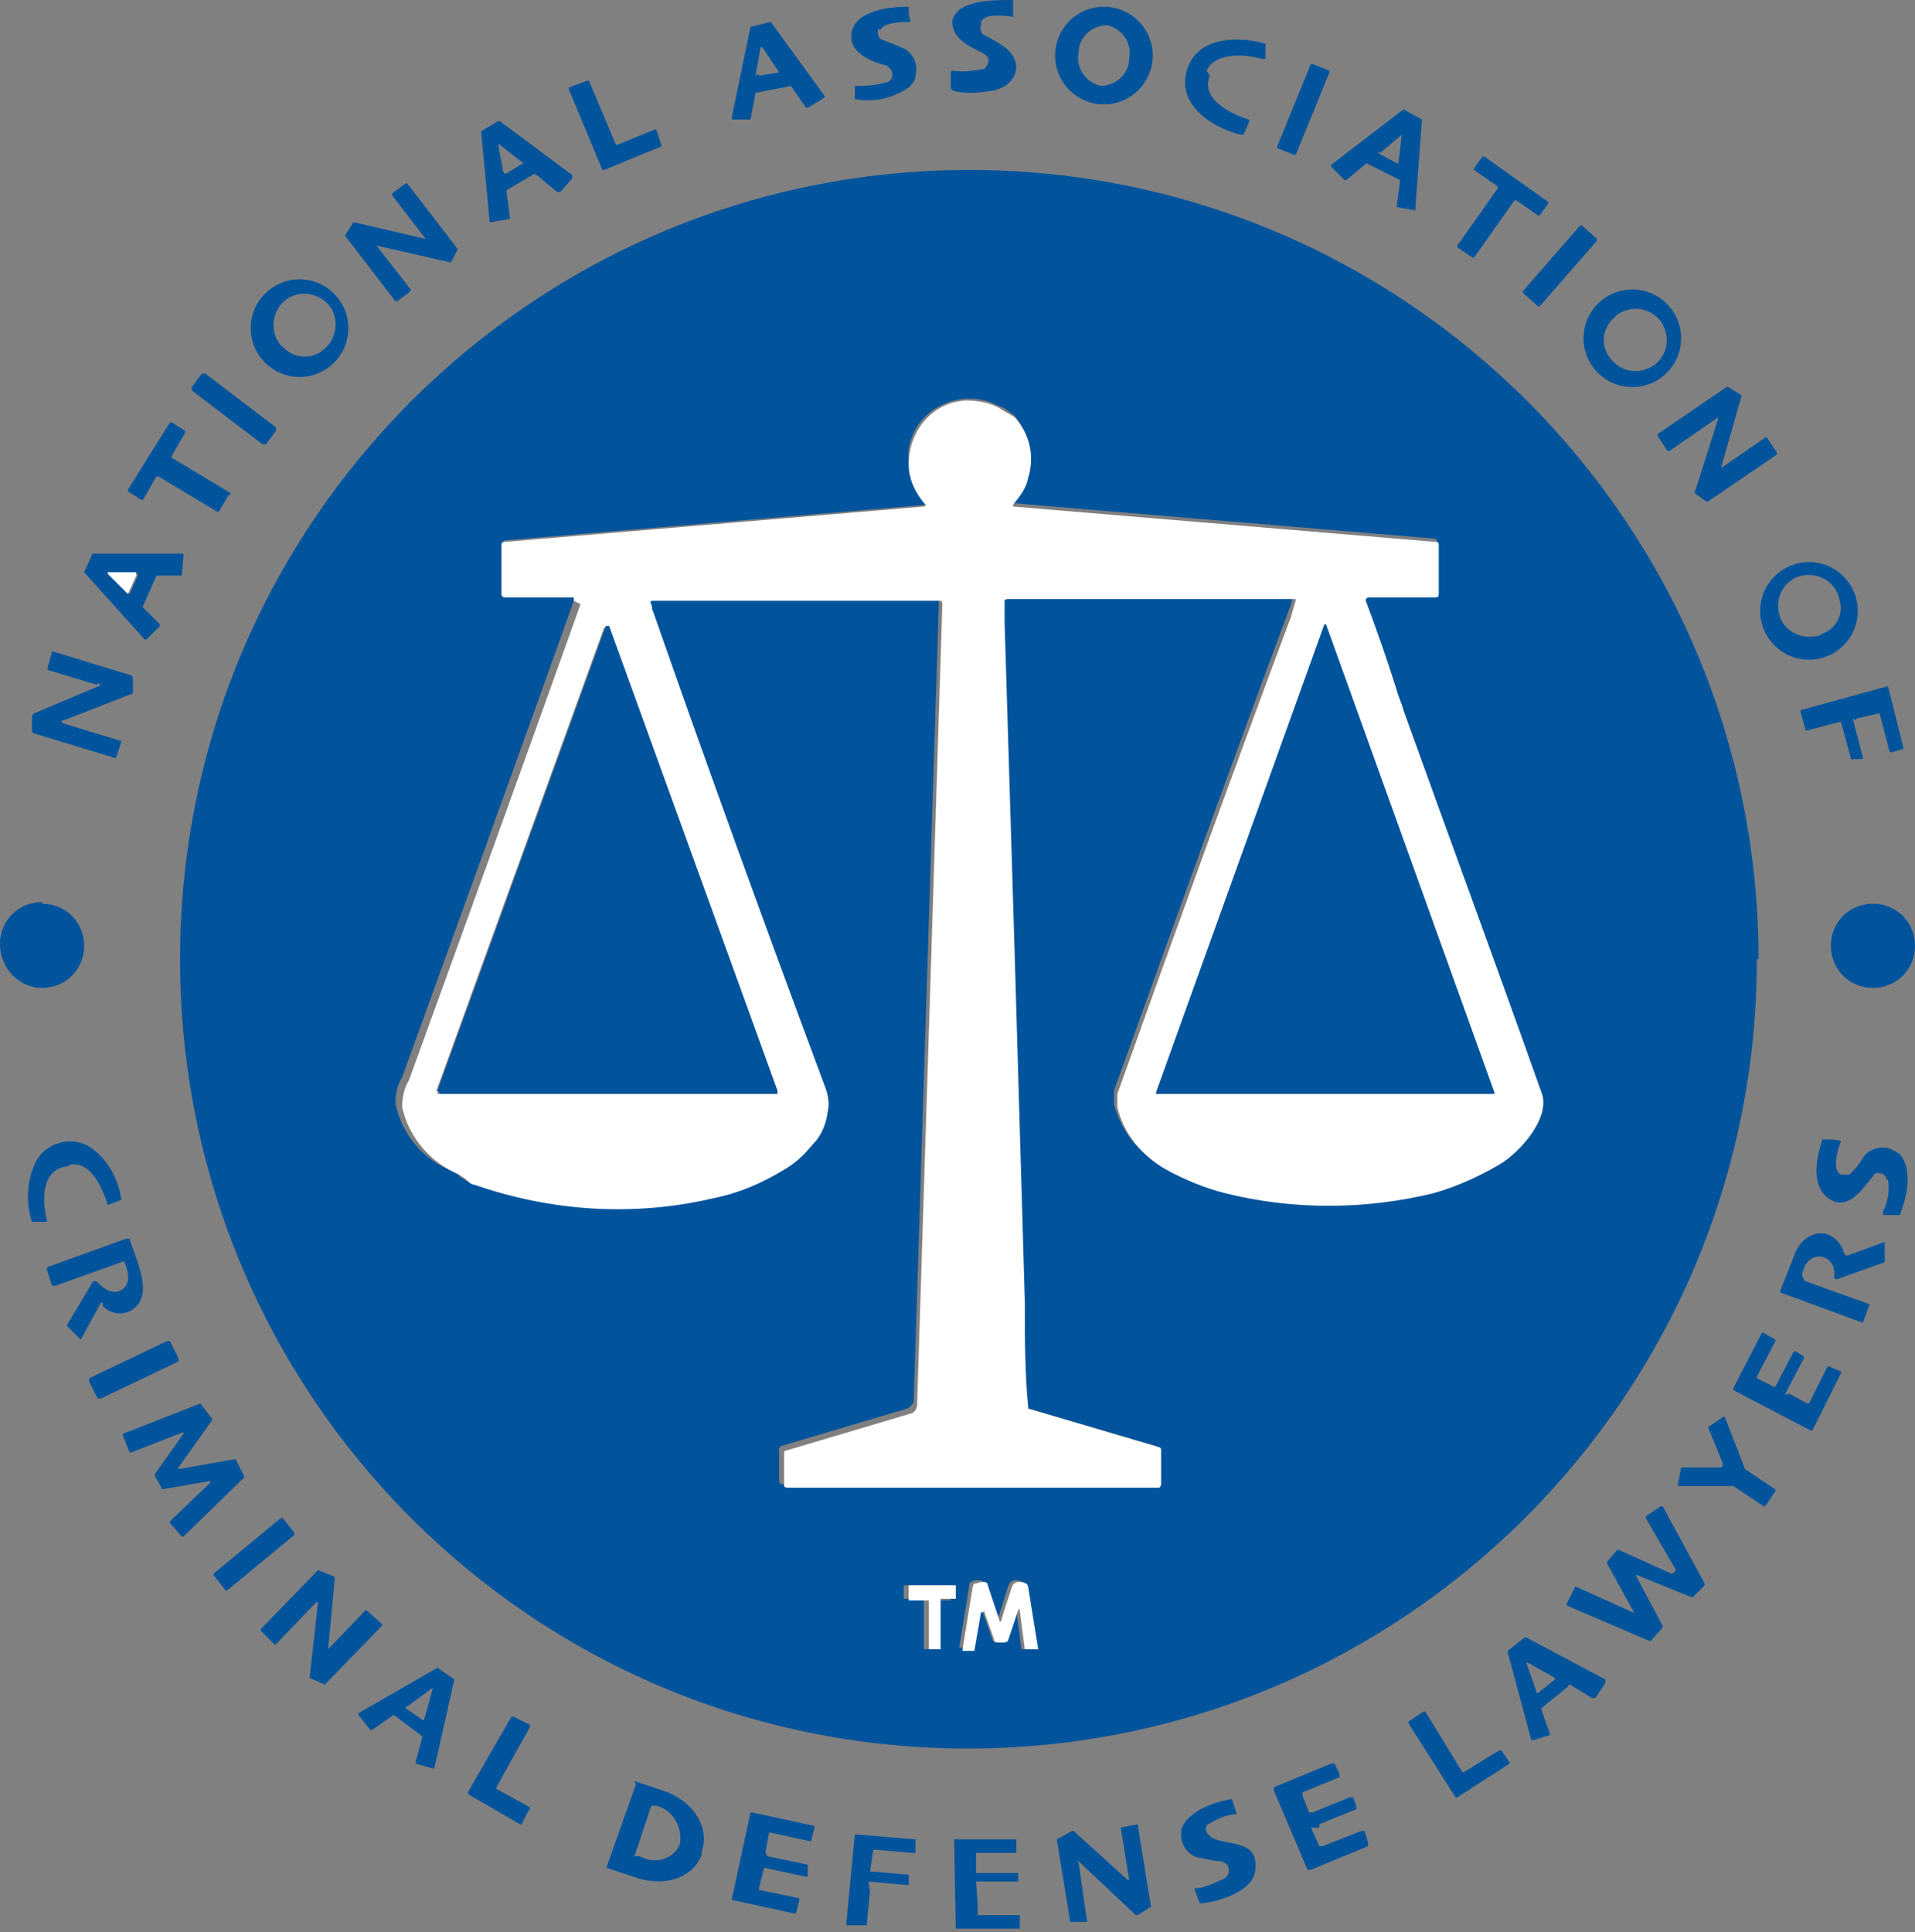<?xml version="1.0" encoding="UTF-8"?>
<svg id="Group_89" data-name="Group 89" xmlns="http://www.w3.org/2000/svg" width="113.8" height="114.8" version="1.1" viewBox="0 0 113.8 114.8">
  <rect x="0" y="0" width="113.8" height="114.8" fill="#808080" stroke="none"/>
  <g id="Group_88" data-name="Group 88">
    <path id="Path_1473" data-name="Path 1473" d="M58.3,1.5c-.1.2,0,.5.2.6h0c.4.2.8.4,1.2.7,1.3,1,.6,2.4-.8,2.6-.7.1-1.5.2-2.2,0-.1,0-.2-.1-.2-.3v-.7c0-.1,0-.2.1-.2.6.1,1.3,0,1.9-.1.2-.2.3-.5.2-.7,0,0-.1-.1-.2-.2-.8-.4-2-.9-1.9-2C56.9,0,59,0,60.2,0c0,0,0,0,0,0,0,0,0,0,0,0v1c0,0,0,0,0,0-.6-.1-1.7-.2-1.9.3" fill="#01539c" stroke-width="0"/>
    <path id="Path_1474" data-name="Path 1474" d="M52.2,1.7c-.1.2,0,.5.1.6,0,0,0,0,0,0,.4.2.8.3,1.2.5.7.2,1.1,1,.9,1.7,0,.3-.2.5-.4.7-.9.6-2,.9-3.1.7,0,0,0,0-.1,0v-.8c-.1,0-.1,0,0,0,.6,0,1.2,0,1.8-.2.3,0,.5-.3.4-.6,0,0,0,0,0,0,0-.2-.2-.3-.3-.4-.8-.2-1.9-.6-2.1-1.5-.2-1.7,2.1-2,3.3-2,0,0,.1,0,.1,0,0,0,0,0,0,0,0,.3,0,.6.1.8,0,0,0,.1,0,.1,0,0,0,0,0,0-.4,0-1.6,0-1.8.5" fill="#01539c" stroke-width="0"/>
    <path id="Path_1475" data-name="Path 1475" d="M68.5,3.3c0,1.6-1.3,2.9-2.9,2.9s-2.9-1.3-2.9-2.9,1.3-2.9,2.9-2.9c1.6,0,2.9,1.3,2.9,2.9h0M65.4,5.1c.9,0,1.7-.7,1.7-1.6.2-.9-.4-1.8-1.3-2-.9,0-1.7.7-1.7,1.6-.2.9.4,1.8,1.3,2" fill="#01539c" stroke-width="0"/>
    <path id="Path_1476" data-name="Path 1476" d="M44.9,5.5l-.3,1.6s0,0,0,0h-1.1c0-.2,0-.2,0-.2,0,0,0,0,0,0h0s1.1-5.3,1.1-5.3c0,0,0,0,0,0l1.2-.3s0,0,0,0l3.2,4.4s0,0,0,.1c0,0,0,0,0,0h0l-1,.6s0,0-.1,0l-.9-1.3s0,0,0,0l-2,.4s0,0,0,0M45.1,4.4s0,0,0,.1c0,0,0,0,0,0l1.2-.2s0,0,0,0c0,0,0,0,0,0l-1-1.5s0,0-.1,0c0,0,0,0,0,0l-.3,1.7Z" fill="#01539c" stroke-width="0"/>
    <path id="Path_1477" data-name="Path 1477" d="M71.9,4.5c-.6,1.4,1.3,2.3,2.3,2.6,0,0,.1,0,0,.2,0,0,0,0,0,0,0,0,0,0,0,0l-.3.7c0,0,0,0-.2,0-1.6-.4-3.7-1.7-3.2-3.7.5-2.1,3-2.2,4.7-1.7,0,0,0,0,0,0v.9c-.1,0-.1,0-.2,0-1-.3-2.8-.4-3.3.7" fill="#01539c" stroke-width="0"/>
    <path id="Path_1478" data-name="Path 1478" d="M78,3.8l1,.4c0,0,0,0,0,.1l-2,4.9c0,0,0,0-.1,0l-1-.4c0,0,0,0,0-.1l2-4.9c0,0,0,0,.1,0" fill="#01539c" stroke-width="0"/>
    <path id="Path_1479" data-name="Path 1479" d="M36.7,8.6l2.2-.9s0,0,.1,0h0l.3.9s0,0,0,.1h0l-3.4,1.4s0,0-.1,0h0l-2-4.8s0,0,0-.1h0l1.1-.4s0,0,.1,0h0l1.6,3.8s0,0,.1,0h0" fill="#01539c" stroke-width="0"/>
    <path id="Path_1480" data-name="Path 1480" d="M83,10.6l-1.8-.9s0,0,0,0l-1.2,1s0,0-.1,0l-.8-.8s0,0,0-.1h0s0,0,0,0l4.3-3.3s0,0,0,0l1.1.6s0,0,0,0l-.4,5.4s0,0,0,0h0l-1.1-.2s0,0,0,0l.2-1.6s0,0,0,0M81.9,9s0,0,0,.1c0,0,0,0,0,0l1.1.6s0,0,.1,0c0,0,0,0,0,0,0,0,0,0,0,0l.2-1.7s0,0,0,0c0,0,0,0,0,0l-1.3,1.1Z" fill="#01539c" stroke-width="0"/>
    <path id="Path_1481" data-name="Path 1481" d="M31.8,10.3l-1.7,1s0,0,0,.1l.2,1.5c0,0,0,.1,0,.1l-1.1.2c0,0-.1,0-.1,0,0,0,0,0,0,0l-.5-5.3s0,0,0-.1l1-.6s0,0,.1,0l4.3,3.2s0,.1,0,.2h0s-.7.8-.7.8c0,0-.1,0-.2,0l-1.2-1s0,0-.1,0M31.1,9.8s0,0,0-.1c0,0,0,0,0,0l-1.4-1.1c-.1,0-.2,0-.1,0l.3,1.6c0,0,.1.2.2.1,0,0,0,0,0,0,0,0,0,0,0,0l1-.6Z" fill="#01539c" stroke-width="0"/>
    <path id="Path_1482" data-name="Path 1482" d="M88.9,11l-1.3-.9s0,0,0-.1c0,0,0,0,0,0h0l.5-.7s0,0,.1,0c0,0,0,0,0,0h0l3.8,2.7s0,0,0,.1c0,0,0,0,0,0h0l-.5.7s0,0-.1,0c0,0,0,0,0,0h0l-1.3-.9s-.1,0-.1,0c0,0,0,0,0,0h0l-2.4,3.4s0,0-.1,0c0,0,0,0,0,0h0l-.9-.6s0,0,0-.1c0,0,0,0,0,0h0l2.4-3.4s0-.1,0-.1c0,0,0,0,0,0h0" fill="#01539c" stroke-width="0"/>
    <path id="Path_1483" data-name="Path 1483" d="M104.4,57c0,25.9-21,46.9-46.9,46.9S10.7,82.9,10.7,57c0-25.9,21-46.9,46.9-46.9,25.9,0,46.9,21,46.9,46.9M34.1,35.7c-3.5,9.8-6.9,19.2-10.2,28.3-.3.5-.4,1-.4,1.6.4,1.8,1.6,3.3,3.4,4,0,0,.2,0,.3.2.2.2.4.3.6.4,4.6,1.6,9.5,1.9,14.2.8,1.5-.3,2.9-.9,4.2-1.7.6-.4,1.2-.9,1.7-1.5.5-.6.8-1.3.9-2,0-.5,0-1-.2-1.5-3.7-10.2-7.1-19.6-10.2-28.2,0-.1,0-.3-.1-.4,0-.1,0-.2.1-.2h17.2c0,0,.2,0,.2.1,0,0,0,0,0,0l-1.5,47.6c0,.2-.2.4-.4.5l-7.4,2.2c-.1,0-.2.1-.2.2v1.9c0,0,0,.2.2.2,0,0,0,0,0,0,6,0,12.2,0,18.7,0,1.1,0,2.3,0,3.4,0,0,0,.1,0,.1-.1,0,0,0,0,0,0v-2c0,0,0-.2-.1-.2l-7.8-2.3c0,0,0,0,0-.1-.1-2.1-.1-4.1-.2-6.3-.4-14-.8-27.4-1.2-40.3,0-.4,0-.9,0-1.3,0,0,0-.2.2-.2,0,0,0,0,0,0h17.1c0,0,.1,0,.1.1,0,0,0,0,0,0,0,0,0,0,0,0,0,.3-.2.7-.3,1-3.4,9.1-6.8,18.6-10.3,28.3,0,.2,0,.5,0,.8.2.8.6,1.6,1.1,2.2.5.6,1.1,1.1,1.8,1.5,1.1.6,2.3,1.1,3.5,1.4,4.1,1,8.4,1,12.4,0,1.4-.4,2.7-.9,3.9-1.7,1.2-.7,3.1-2.8,2.5-4.3-2.8-7.7-5.5-15.3-8.2-22.7-.1-.4-.3-.8-.4-1.2-.7-1.9-1.3-3.6-1.8-5.2,0-.2,0-.3.2-.3h3.9c.2,0,.3-.1.3-.3,0,0,0,0,0,0v-2.8c0-.1,0-.2-.2-.2l-25-2.1s0,0,0,0c0,0,0,0,0,0,.4-.4.7-1,.9-1.6.4-1.3,0-2.6-.8-3.6-.3-.2-.6-.5-1-.6-1.7-.9-3.9-.3-4.9,1.4-.3.6-.5,1.2-.4,1.9,0,.9.4,1.8,1,2.4,0,0,0,.1,0,.2,0,0,0,0,0,0l-24.9,2.1c-.1,0-.2,0-.2.2,0,0,0,0,0,0v2.9c0,0,0,.2.2.2,0,0,0,0,0,0h4.1c0,0,.2,0,.2.2h0s0,0,0,0M54.9,95.1c0,0,0,0,0,0v2.9c0,0,0,0,0,0h.7c0,0,0,0,0,0h0v-2.9c0,0,0,0,0,0h.9c0,0,0,0,0-.1v-.8c0,0,0,0,0,0h-2.8c0,0,0,0,0,0h0v.8c0,0,0,0,0,0h.9ZM58.4,95.8l.6,1.7c0,0,.1.1.2.1h.4c0,0,.2,0,.2-.1l.6-1.8c0-.1,0-.1,0,0l.3,2.3s0,0,0,0c0,0,0,0,0,0h.8c0,0,0,0,0-.1,0,0,0,0,0,0l-.6-3.7c0,0,0-.2-.1-.2-.5-.2-.8-.1-.9.3-.2.6-.4,1.3-.6,1.9,0,.1,0,.1-.1,0l-.7-2.1c0-.1-.2-.2-.3-.2-.2,0-.3,0-.5.1,0,0-.1,0-.1.2l-.6,3.7s0,0,0,0c0,0,0,0,0,0h.7c0,0,0,0,0,0,0,0,0,0,0,0l.4-2.3c0-.2,0-.2.1,0" fill="#01539c" stroke-width="0"/>
    <path id="Path_1484" data-name="Path 1484" d="M22.3,14.5l2.1,2.7s0,0,0,.1c0,0,0,0,0,0l-.8.6s0,0-.1,0c0,0,0,0,0,0l-3-3.9s0,0,0,0l.5-.8s0,0,0,0l4.3,1s0,0,0,0c0,0,0,0,0,0l-2-2.6s0,0,0-.1c0,0,0,0,0,0h0l.8-.6s0,0,.1,0l3,3.9s0,0,0,0l-.4.8s0,0,0,0l-4.4-1s0,0,0,0c0,0,0,0,0,0" fill="#01539c" stroke-width="0"/>
    <path id="Path_1485" data-name="Path 1485" d="M94,13.4l.9.8s0,0,0,.1l-3.4,3.9s0,0-.1,0l-.9-.8s0,0,0-.1l3.4-3.9s0,0,.1,0c0,0,0,0,0,0" fill="#01539c" stroke-width="0"/>
    <path id="Path_1486" data-name="Path 1486" d="M20.7,19.5c0,1.6-1.3,2.9-2.9,2.9s-2.9-1.3-2.9-2.9,1.3-2.9,2.9-2.9,2.9,1.3,2.9,2.9h0M19.2,20.8c.8-.6,1-1.8.4-2.6-.6-.8-1.8-1-2.6-.4-.8.6-1,1.8-.4,2.6,0,0,.1.2.2.2.6.7,1.7.8,2.4.2" fill="#01539c" stroke-width="0"/>
    <path id="Path_1487" data-name="Path 1487" d="M99.9,20.1c0,1.6-1.3,2.9-2.9,2.9s-2.9-1.3-2.9-2.9,1.3-2.9,2.9-2.9h0c1.6,0,2.9,1.3,2.9,2.9M95.7,21.3c.6.8,1.7,1,2.6.4.8-.6,1-1.7.4-2.6-.6-.8-1.7-1-2.6-.4,0,0-.1.1-.2.2-.7.6-.8,1.7-.2,2.4h0Z" fill="#01539c" stroke-width="0"/>
    <path id="Path_1488" data-name="Path 1488" d="M12.2,22.2l4.2,3.2s0,.1,0,.2c0,0,0,0,0,0l-.6.8s-.1,0-.2,0c0,0,0,0,0,0l-4.2-3.2s0-.1,0-.2c0,0,0,0,0,0l.6-.8s.1,0,.2,0c0,0,0,0,0,0" fill="#01539c" stroke-width="0"/>
    <path id="Path_1489" data-name="Path 1489" d="M102.1,24.8l-2.9,2s0,0-.1,0c0,0,0,0,0,0l-.6-.9s0,0,0-.1h0l4.1-2.8s0,0,.1,0l.8.5s0,0,0,0l-1.2,4.2s0,0,0,.1c0,0,0,0,0,0l2.6-1.8s0,0,.1,0c0,0,0,0,0,0l.6.9s0,0,0,.1c0,0,0,0,0,0l-4.1,2.8s0,0-.1,0l-.7-.5s0,0,0,0l1.4-4.4s0,0,0-.1c0,0,0,0,0,0" fill="#01539c" stroke-width="0"/>
    <path id="Path_1490" data-name="Path 1490" d="M34.1,35.7c0,0,0-.2,0-.2,0,0,0,0,0,0h-4.1c0,0-.2,0-.2-.2,0,0,0,0,0,0v-2.9c0-.1,0-.2.2-.2,0,0,0,0,0,0l24.9-2.1c0,0,.1,0,.1-.1,0,0,0,0,0,0-.6-.7-1-1.5-1-2.4,0-2,1.4-3.7,3.4-3.8.7,0,1.3.1,1.9.4.3.2.7.4,1,.6.9,1,1.2,2.3.8,3.6-.1.6-.5,1.1-.9,1.6,0,0,0,0,0,.1,0,0,0,0,0,0l25.1,2.1c.1,0,.2,0,.2.2v2.8c0,.2,0,.3-.2.3,0,0,0,0,0,0h-3.9c-.2,0-.3.1-.2.3.6,1.6,1.2,3.3,1.8,5.2.1.4.3.8.4,1.2,2.7,7.5,5.5,15.1,8.2,22.7.6,1.5-1.3,3.6-2.5,4.3-1.2.7-2.5,1.3-3.9,1.7-4.1,1-8.4,1-12.4,0-1.2-.3-2.4-.8-3.5-1.4-.7-.4-1.3-.9-1.8-1.5-.5-.6-.9-1.4-1.1-2.2,0-.3,0-.5,0-.8,3.5-9.8,6.9-19.2,10.3-28.3.1-.3.2-.7.3-1,0,0,0-.1,0-.1,0,0,0,0,0,0,0,0,0,0,0,0h-17.1c0,0-.2,0-.2.1,0,0,0,0,0,0,0,.4,0,.9,0,1.3.4,12.9.8,26.3,1.2,40.3,0,2.1,0,4.2.2,6.3,0,0,0,.1,0,.1l7.8,2.3c0,0,.1,0,.1.2v2c0,0,0,.1-.1.2,0,0,0,0,0,0-1.1,0-2.3,0-3.4,0-6.5,0-12.8,0-18.7,0,0,0-.2,0-.2-.1,0,0,0,0,0,0v-1.9c0-.1,0-.2.1-.2l7.4-2.2c.2,0,.4-.3.4-.5l1.5-47.6c0,0,0-.2-.1-.2,0,0,0,0,0,0h-17.1c-.1,0-.2,0-.1.2s0,.3.1.4c3,8.6,6.4,18,10.2,28.2.2.5.3,1,.2,1.5-.1.8-.4,1.5-.9,2-.5.6-1,1.1-1.7,1.5-1.3.8-2.7,1.4-4.2,1.7-4.7,1.1-9.6.8-14.2-.8-.2,0-.4-.2-.6-.4,0,0-.2-.1-.3-.2-1.7-.7-3-2.2-3.4-4,0-.6.1-1.1.4-1.6,3.3-9.1,6.7-18.5,10.2-28.3M68.7,64.9s0,0,0,.1c0,0,0,0,0,0,0,0,0,0,0,0h20.1s0,0,0,0h0s0,0,0,0l-10-27.8s0,0-.1,0c0,0,0,0,0,0l-10,27.8ZM26,64.8c0,0,0,.1,0,.2,0,0,0,0,0,0h20c0,0,.1,0,.1-.1,0,0,0,0,0,0l-10-27.6c0,0,0,0-.2,0,0,0,0,0,0,0l-10,27.6Z" fill="#fff" stroke-width="0"/>
    <path id="Path_1491" data-name="Path 1491" d="M13.6,29.4l-.6,1c0,0,0,0-.1,0h0l-3.5-2.1s-.1,0-.1,0h0l-.8,1.4c0,0,0,0-.1,0h0l-.8-.5c0,0,0,0,0-.1h0l2.5-4s0,0,.1,0l.8.5s0,0,0,.1l-.8,1.4c0,0,0,.1,0,.1l3.5,2.1c0,0,0,0,0,.1h0" fill="#01539c" stroke-width="0"/>
    <path id="Path_1492" data-name="Path 1492" d="M8.4,36l1.1,1.1s0,0,0,.1l-.8.8s0,0-.1,0c0,0,0,0,0,0h0s-3.6-4-3.6-4c0,0,0,0,0,0l.5-1.1s0,0,0,0h5.4c0,.1,0,.2,0,.2,0,0,0,0,0,0h0s-.1,1.1-.1,1.1c0,0,0,0,0,0h-1.5c0-.1,0,0,0,0l-.8,1.8s0,0,0,.1M7.6,35.3s0,0,.1,0c0,0,0,0,0,0l.5-1.1s0,0,0-.1c0,0,0,0,0,0h-1.7c0-.1,0,0,0,0,0,0,0,0,0,0l1.2,1.2Z" fill="#01539c" stroke-width="0"/>
    <path id="Path_1493" data-name="Path 1493" d="M110.4,36.3c0,1.6-1.3,2.9-2.9,2.9s-2.9-1.3-2.9-2.9,1.3-2.9,2.9-2.9h0c1.6,0,2.9,1.3,2.9,2.9h0M109.3,35.6c-.2-1-1.2-1.6-2.2-1.4-1,.2-1.6,1.2-1.4,2.2s1.2,1.6,2.2,1.4c.1,0,.2,0,.3-.1.9-.3,1.4-1.2,1.1-2.1" fill="#01539c" stroke-width="0"/>
    <path id="Path_1494" data-name="Path 1494" d="M7.6,35.3l-1.2-1.2s0,0,0-.1c0,0,0,0,0,0,0,0,0,0,0,0h1.7c0,.1,0,.1,0,.2,0,0,0,0,0,0l-.5,1.1s0,0-.1,0c0,0,0,0,0,0,0,0,0,0,0,0" fill="#fff" stroke-width="0"/>
    <path id="Path_1495" data-name="Path 1495" d="M68.7,64.9l10-27.8s0,0,.1,0c0,0,0,0,0,0l10,27.8s0,0,0,.1c0,0,0,0,0,0,0,0,0,0,0,0h-20.1s0,0,0,0h0s0,0,0,0" fill="#01539c" stroke-width="0"/>
    <path id="Path_1496" data-name="Path 1496" d="M26,64.8l10-27.6c0,0,0,0,.2,0,0,0,0,0,0,0l10,27.6c0,0,0,.1,0,.2,0,0,0,0,0,0h-20c0,0-.1,0-.1-.1,0,0,0,0,0,0" fill="#01539c" stroke-width="0"/>
    <path id="Path_1497" data-name="Path 1497" d="M5.8,40.7l-3-.9s0,0,0,0c0,0,0,0,0,0l.3-1.1s0,0,0,0c0,0,0,0,0,0l4.6,1.4c.1,0,.2.1.2.3v.6c0,.1,0,.2,0,.2l-4.1,1.6c-.2,0-.2.1,0,.2l3.3,1c0,0,.1,0,.1.1,0,0,0,0,0,0l-.3.9c0,0,0,.1-.2,0l-4.6-1.4c-.1,0-.2-.1-.2-.2,0-.2,0-.5,0-.7,0-.1,0-.2.1-.3,0,0,0,0,0,0l3.8-1.6c.2,0,.2-.2,0-.2" fill="#01539c" stroke-width="0"/>
    <path id="Path_1498" data-name="Path 1498" d="M110.1,42.7l.6,2.3c0,0,0,.1,0,.1,0,0,0,0,0,0h-.6c0,.1-.1,0-.1,0l-.6-2.2c0,0,0,0-.1,0,0,0,0,0,0,0l-1.9.5c0,0-.1,0-.1,0,0,0,0,0,0,0l-.3-1.1c0,0,0-.1,0-.1,0,0,0,0,0,0h0l5.1-1.4c0,0,.1,0,.1,0,0,0,0,0,0,0h0l.9,3.6c0,0,0,.1,0,.1,0,0,0,0,0,0h0l-.7.2c0,0-.1,0-.1,0,0,0,0,0,0,0l-.6-2.3c0,0,0,0-.1,0,0,0,0,0,0,0l-1.3.3c0,0,0,0,0,.1,0,0,0,0,0,0h0" fill="#01539c" stroke-width="0"/>
    <path id="Path_1499" data-name="Path 1499" d="M2.5,53.7c1.4,0,2.5,1.1,2.5,2.5s-1.1,2.5-2.5,2.5S0,57.5,0,56.1c0-1.4,1.1-2.5,2.5-2.5h0" fill="#01539c" stroke-width="0"/>
    <path id="Path_1500" data-name="Path 1500" d="M111.3,53.7c1.4,0,2.5,1.1,2.5,2.5s-1.1,2.5-2.5,2.5c-1.4,0-2.5-1.1-2.5-2.5s1.1-2.5,2.5-2.5h0" fill="#01539c" stroke-width="0"/>
    <path id="Path_1501" data-name="Path 1501" d="M112.1,70.1c0-.3-.3-.4-.5-.4-.1,0-.2,0-.3.2-.6.7-1.4,2-2.5,1.4-1.2-.7-.9-2.4-.5-3.6,0,0,0,0,0,0,.4,0,.7,0,1.1.1,0,0,0,0,0,0,0,0,0,0,0,0-.4,1.1-.4,1.8,0,2,.2,0,.4,0,.5,0,.3-.3.6-.6.8-1,.4-.6,1.3-.8,1.9-.4,0,0,.2.1.3.2.8.9.4,2.6,0,3.6,0,0,0,0-.1,0h-.9c0-.1,0-.2,0-.2,0,0,0,0,0,0,0,0,0,0,0,0,.3-.6.4-1.3.3-1.9" fill="#01539c" stroke-width="0"/>
    <path id="Path_1502" data-name="Path 1502" d="M4,69.3c-1.6.2-1.5,2.1-1.2,3.3,0,0,0,0,0,0h-.9c0,0,0,0,0,0-.4-1.2-.3-2.6.3-3.7.7-1.1,2.2-1.4,3.2-.7,0,0,0,0,0,0,1,.7,1.6,1.8,1.8,3,0,0,0,.1,0,.1l-.8.3s0,0,0,0c0,0,0,0,0,0-.3-1-1-2.6-2.2-2.4" fill="#01539c" stroke-width="0"/>
    <path id="Path_1503" data-name="Path 1503" d="M6.1,77.4s0,0-.1,0c0,0,0,0,0,0h0s-1.2,2.2-1.2,2.2c0,0,0,0,0,0,0,0,0,0,0,0,0,0,0,0,0,0l-.8-.8s0,0,0-.1l1.5-2.5c0-.1.2-.1.3,0,.4.4.9.8,1.5.4.5-.4.3-1.1.1-1.6,0,0,0-.1-.2,0,0,0,0,0,0,0l-3.9,1.4c0,0-.2,0-.2,0,0,0,0,0,0,0l-.3-.9c0,0,0-.2,0-.2,0,0,0,0,0,0l4.7-1.7c0,0,.2,0,.2,0,0,0,0,0,0,0,.3,1.1,1.5,3.3.2,4.2-.6.4-1.3.3-1.8-.2" fill="#01539c" stroke-width="0"/>
    <path id="Path_1504" data-name="Path 1504" d="M107.2,76.1l3.9,1.4s0,0,0,0c0,0,0,0,0,0l-.4,1.1s0,0,0,0c0,0,0,0,0,0l-4.9-1.8c0,0,0,0,0-.1.3-.8.6-1.5.9-2.3.7-1.5,2.4-1.5,2.9.1,0,0,0,.1.2.1,0,0,0,0,0,0l2.2-.8c0,0,0,0,0,0v1.1s0,0,0,.1l-2.8,1c-.1,0-.2,0-.2-.1.2-1.4-1.6-1.8-1.9-.2,0,.1,0,.2.1.3,0,0,0,0,0,0" fill="#01539c" stroke-width="0"/>
    <path id="Path_1505" data-name="Path 1505" d="M106.3,82.8l1.1.6s.1,0,.1,0c0,0,0,0,0,0h0l1.1-2.2s0,0,.1,0c0,0,0,0,0,0l.7.3c0,0,0,0,0,.1,0,0,0,0,0,0h0l-1.7,3.4c0,0,0,0-.1,0,0,0,0,0,0,0h0l-4.6-2.4c0,0,0,0,0-.1,0,0,0,0,0,0h0l1.7-3.3c0,0,0,0,.1,0,0,0,0,0,0,0h0l.7.4s0,0,0,.1c0,0,0,0,0,0l-1.1,2.1s0,.1,0,.1c0,0,0,0,0,0h0l1,.5s.1,0,.1,0c0,0,0,0,0,0l1.1-2.1c0,0,0,0,.1,0,0,0,0,0,0,0h0l.5.3s0,0,0,.1c0,0,0,0,0,0l-1.1,2.1s0,.1,0,.1c0,0,0,0,0,0" fill="#01539c" stroke-width="0"/>
    <path id="Path_1506" data-name="Path 1506" d="M5.3,81.9l4.6-2.2c0,0,.1,0,.2,0l.5,1c0,0,0,.1,0,.2l-4.6,2.2c0,0-.1,0-.2,0l-.5-1c0,0,0-.1,0-.2" fill="#01539c" stroke-width="0"/>
    <path id="Path_1507" data-name="Path 1507" d="M9.6,88.4l-.4-.7s0,0,0-.1l1.7-2.4s0,0,0-.1c0,0,0,0,0,0l-3.1,1.2s0,0-.1,0l-.4-1s0,0,0-.1h0l4.6-1.8s0,0,0,0l.7.9s0,0,0,.1l-2,2.8s0,0,0,.1c0,0,0,0,0,0l3.4-.6s0,0,0,0l.5,1s0,0,0,.1l-3.6,3.5s0,0-.1,0h0s-.7-.8-.7-.8c0,0,0,0,0-.1l2.4-2.3s0,0,0-.1c0,0,0,0,0,0l-2.9.5s0,0,0,0" fill="#01539c" stroke-width="0"/>
    <path id="Path_1508" data-name="Path 1508" d="M102.4,87l-.9-2.2s0,0,0,0l.9-.6s0,0,.1,0c0,0,0,0,0,0,0,0,0,0,0,0l1.2,3.1s0,0,0,0l1.8,1.2s0,0,0,.1h0l-.6.9s0,0-.1,0h0l-1.8-1.2s0,0,0,0h-3.3c0,0,0,0,0,0,0,0,0,0,0,0,0,0,0,0,0,0l.2-1.1s0,0,0,0h2.4s0,0,0,0c0,0,0,0,0,0" fill="#01539c" stroke-width="0"/>
    <path id="Path_1509" data-name="Path 1509" d="M99.6,93.3l-1.8-3.1s0,0,0-.1l.9-.6s0,0,.1,0h0l2.5,4.6s0,0,0,.1l-.7.7s0,0-.1,0l-3.2-1.3s0,0-.1,0c0,0,0,0,0,0l1.6,3s0,0,0,.1l-.7.8s0,0-.1,0l-4.9-2.1s0,0,0-.1h0l.5-1s0,0,.1,0l3.3,1.5s0,0,.1,0c0,0,0,0,0,0l-1.6-2.9s0,0,0-.1l.6-.7s0,0,.1,0l3.1,1.4s0,0,.1,0c0,0,0,0,0,0" fill="#01539c" stroke-width="0"/>
    <path id="Path_1510" data-name="Path 1510" d="M12.7,93.5l4-3.3s.1,0,.1,0l.7.9s0,.1,0,.1l-4,3.3s-.1,0-.1,0l-.7-.9s0-.1,0-.1" fill="#01539c" stroke-width="0"/>
    <path id="Path_1511" data-name="Path 1511" d="M18.8,95.2l-2.4,2.5s0,0-.1,0l-.8-.8s0,0,0-.1l3.4-3.5s0,0,0,0l1,.4s0,0,0,0l-.4,4.3s0,0,0,0c0,0,0,0,0,0l2.2-2.3s0,0,.1,0l.9.8s0,0,0,.1h0s-3.4,3.5-3.4,3.5c0,0,0,0,0,0l-.9-.4s0,0,0,0l.5-4.5s0,0,0,0c0,0,0,0,0,0" fill="#01539c" stroke-width="0"/>
    <path id="Path_1512" data-name="Path 1512" d="M54.9,95.1h-.9c0,0,0,0,0-.1v-.8c0,0,0,0,0,0h2.8c0,0,0,0,0,0v.8c0,0,0,0,0,0h-.9c0,0,0,0,0,.1v2.9c0,0,0,0,0,0h-.7c0,0,0,0,0,0v-2.9c0,0,0,0,0,0" fill="#fff" stroke-width="0"/>
    <path id="Path_1513" data-name="Path 1513" d="M58.3,95.8l-.4,2.3s0,0,0,0c0,0,0,0,0,0h-.7c0,0,0-.1,0-.1,0,0,0,0,0,0l.6-3.7c0,0,0-.1.1-.2.2,0,.3-.1.5-.1.1,0,.3,0,.3.2l.7,2.1c0,.1,0,.1.1,0,.2-.7.4-1.3.6-1.9.1-.4.4-.5.9-.3,0,0,.1.1.1.2l.6,3.7s0,0,0,0c0,0,0,0,0,0h-.8c0,0,0,0,0,0,0,0,0,0,0,0l-.3-2.3c0-.1,0-.2-.1,0l-.6,1.8c0,0-.1.1-.2.1h-.4c0,0-.2,0-.2-.1l-.6-1.7c0-.1,0-.1-.1,0" fill="#fff" stroke-width="0"/>
    <path id="Path_1514" data-name="Path 1514" d="M93.2,100.2l-1.6,1.3s0,0,0,.1l.5,1.4c0,0,0,.1,0,.1l-1,.3c0,0-.1,0-.1,0,0,0,0,0,0,0h0l-1.4-5.2s0,0,0-.1l1-.8s0,0,.1,0l4.7,2.5c0,0,0,0,0,.2,0,0,0,0,0,0h0s-.6.9-.6.9c0,0,0,0-.2,0l-1.3-.8s0,0-.1,0M91.3,100.6s0,0,.1,0c0,0,0,0,0,0l1-.8s0,0,0-.1h0s0,0,0,0l-1.6-.9s0,0-.1,0c0,0,0,0,0,0l.6,1.7Z" fill="#01539c" stroke-width="0"/>
    <path id="Path_1515" data-name="Path 1515" d="M25,103.1l-1.6-1.2s0,0,0,0l-1.3.9s0,0-.1,0l-.7-.9s0,0,0-.1c0,0,0,0,0,0h0l4.7-2.7s0,0,0,0l1,.7s0,0,0,0l-1.2,5.3s0,0,0,0c0,0,0,0,0,0h0l-1.1-.3s0,0,0-.1l.4-1.5s0,0,0,0M24.1,101.4s0,0,0,.1c0,0,0,0,0,0l1,.7s0,0,.1,0c0,0,0,0,0,0l.5-1.8s0,0,0-.1c0,0,0,0,0,0l-1.5,1.1Z" fill="#01539c" stroke-width="0"/>
    <path id="Path_1516" data-name="Path 1516" d="M87,105.3l2.1-1.3s0,0,.1,0h0l.5.7s0,0,0,.1h0l-3.1,2s0,0-.1,0h0l-2.8-4.4s0,0,0-.1h0l.9-.6s0,0,.1,0h0l2.2,3.6s0,0,.1,0c0,0,0,0,0,0h0" fill="#01539c" stroke-width="0"/>
    <path id="Path_1517" data-name="Path 1517" d="M31.4,107.6l-.4.8s0,0-.1,0c0,0,0,0,0,0h0l-3.1-1.8s0,0,0-.1c0,0,0,0,0,0h0l2.6-4.5s0,0,.1,0c0,0,0,0,0,0h0l1,.5s0,0,0,.1c0,0,0,0,0,0h0l-2,3.6s0,.1,0,.1c0,0,0,0,0,0h0l2,1.1s0,0,0,.1c0,0,0,0,0,0" fill="#01539c" stroke-width="0"/>
    <path id="Path_1518" data-name="Path 1518" d="M77.9,108.6l.5,1.1c0,0,0,0,.2,0h0l2.3-.9c0,0,.1,0,.2,0h0s.2.7.2.7c0,0,0,.1,0,.2l-3.4,1.4c0,0-.1,0-.2,0l-2-4.7c0,0,0-.1,0-.2l3.4-1.4c0,0,.1,0,.2,0l.3.6c0,0,0,.1,0,.2,0,0,0,0,0,0h0l-2.2.9c0,0,0,0,0,.2l.4,1c0,0,0,0,.2,0,0,0,0,0,0,0h0l2.2-.9c0,0,.1,0,.2,0,0,0,0,0,0,0h0l.2.5c0,0,0,.1,0,.2l-2.2.9c0,0,0,0,0,.2h0" fill="#01539c" stroke-width="0"/>
    <path id="Path_1519" data-name="Path 1519" d="M37.7,105.9c0,0,0-.1.2,0l1.5.5c1.8.6,2.8,2.2,2.3,3.6v.2c-.5,1.4-2.3,2-4.1,1.3l-1.5-.5c0,0-.1,0,0-.2l1.7-4.8ZM38.7,107.3l-1,3s0,0,0,0h.3c.9.5,2,.2,2.4-.7h0c.2-1.1-.5-2.1-1.4-2.3h-.3c0-.1,0,0,0,0" fill="#01539c" stroke-width="0"/>
    <path id="Path_1520" data-name="Path 1520" d="M72,109.2c1,.5,2.8.1,2.6,1.9-.1,1.3-2.2,1.9-3.2,2,0,0-.1,0-.1,0l-.3-.8c0,0,0,0,0-.1.6,0,1.1-.3,1.6-.5.3-.1.5-.4.4-.7,0-.2-.2-.3-.4-.4-.4,0-.8-.1-1.2-.2-.7,0-1.3-.8-1.2-1.5,0,0,0-.1,0-.2.4-1.1,1.9-1.6,3-1.8,0,0,0,0,0,0h0s.3.9.3.9c0,0,0,0,0,0-.6,0-1.2.3-1.7.6-.2.1-.2.4,0,.6,0,0,0,0,.1.1" fill="#01539c" stroke-width="0"/>
    <path id="Path_1521" data-name="Path 1521" d="M45.6,110.3l2.4.5s0,0,0,.1c0,0,0,0,0,0h0v.6c-.1,0-.2,0-.2,0l-2.3-.5s0,0-.1,0l-.3,1.2s0,0,0,.1h0l2.4.5s0,0,0,.1l-.2.8s0,0-.1,0l-3.7-.8s0,0,0-.1l1.1-5.1s0,0,.1,0l3.7.8s0,0,0,.1h0l-.2.8s0,0-.1,0l-2.3-.5s0,0-.1,0l-.2,1.1s0,0,0,.1" fill="#01539c" stroke-width="0"/>
    <path id="Path_1522" data-name="Path 1522" d="M64.1,110.7l.5,3.5s0,0,0,0c0,0,0,0,0,0h-1c0,.1,0,.1,0,0l-.8-4.9s0,0,0,0l.9-.5s0,0,.1,0l3.2,2.9s0,0,.1,0c0,0,0,0,0,0l-.5-3.1s0,0,0,0c0,0,0,0,0,0l1-.2s0,0,0,0c0,0,0,0,0,0h0l.8,4.9s0,0,0,0l-.8.5s0,0-.1,0l-3.4-3.2s0,0-.1,0c0,0,0,0,0,0" fill="#01539c" stroke-width="0"/>
    <path id="Path_1523" data-name="Path 1523" d="M51.7,112.4l-.2,2s0,0,0,0c0,0,0,0,0,0h-1.2c0-.1,0-.1,0-.2,0,0,0,0,0,0h0l.5-5.2s0,0,0,0c0,0,0,0,0,0h0l3.6.3s0,0,0,0c0,0,0,0,0,0h0v.8c0,0-.1,0-.2,0,0,0,0,0,0,0h0l-2.3-.2s0,0,0,0c0,0,0,0,0,0l-.2,1.3s0,0,0,0c0,0,0,0,0,0h0l2.3.2s0,0,0,0c0,0,0,0,0,0,0,0,0,0,0,0v.6c-.1,0-.2,0-.2,0l-2.2-.2s0,0,0,0c0,0,0,0,0,0h0" fill="#01539c" stroke-width="0"/>
    <path id="Path_1524" data-name="Path 1524" d="M58.1,113.8h2.5s0,0,0,0h0v.8s0,0,0,0h-3.8c0,.1,0,0,0,0h0s-.1-5.3-.1-5.3c0,0,0,0,0,0h3.7c0,0,0,0,0,0h0s0,.8,0,.8c0,0,0,0,0,0h-2.4s0,0,0,0v1.2s0,0,0,0h2.5s0,0,0,0c0,0,0,0,0,0v.5s0,0-.1,0h-2.4s0,0,0,0h0s.1,1.3.1,1.3c0,0,0,0,0,0" fill="#01539c" stroke-width="0"/>
  </g>
</svg>